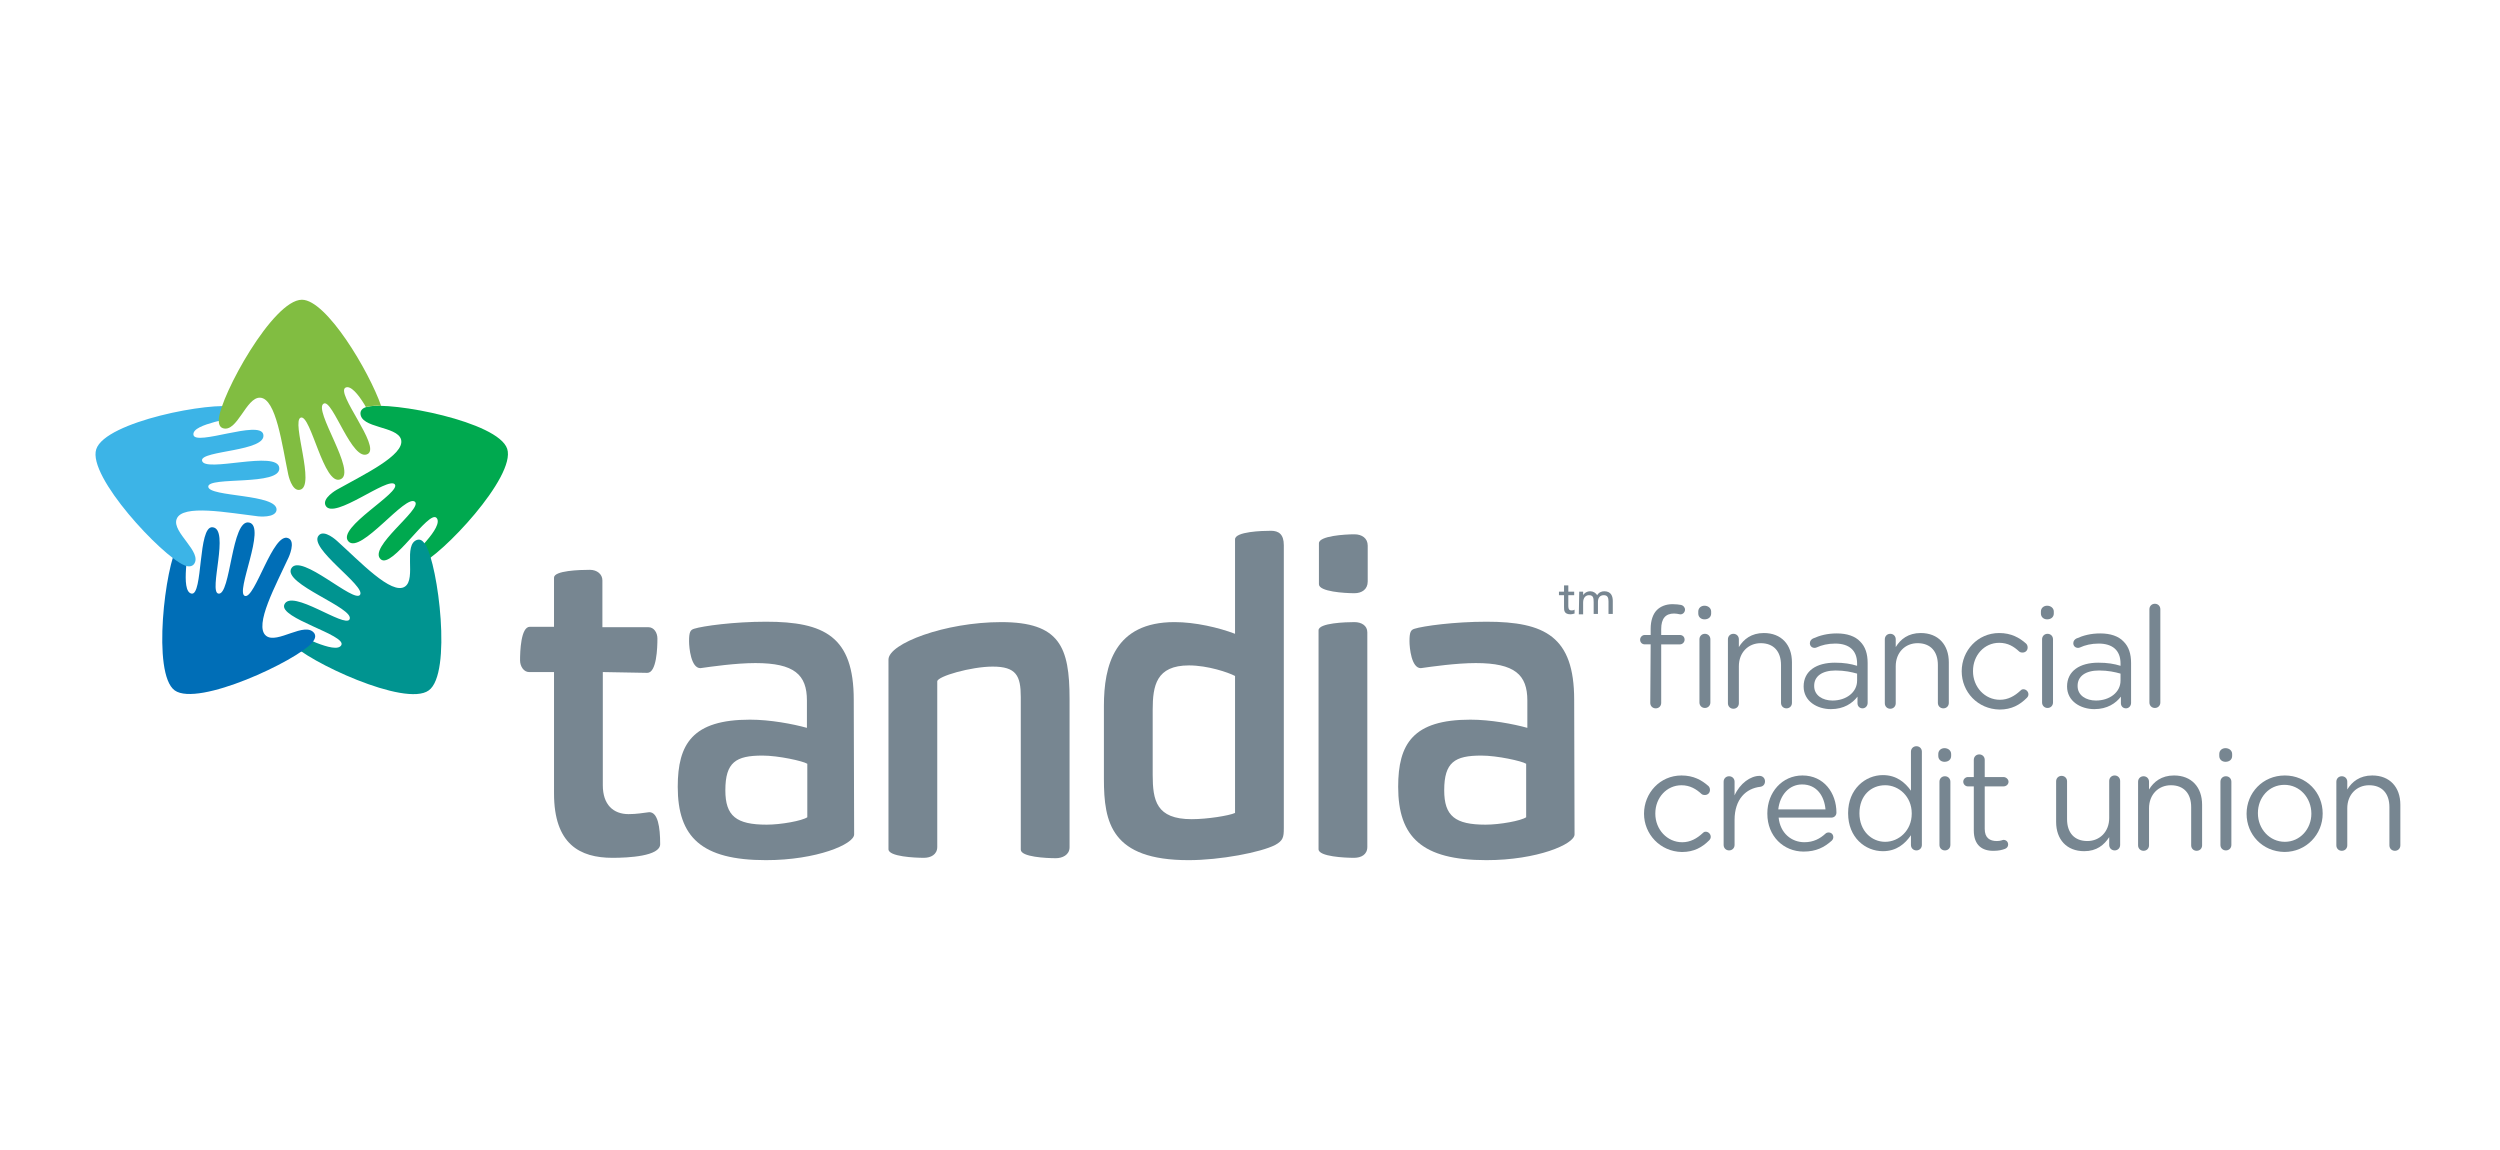 <?xml version="1.0" encoding="utf-8"?>
<!-- Generator: Adobe Illustrator 16.0.3, SVG Export Plug-In . SVG Version: 6.00 Build 0)  -->
<!DOCTYPE svg PUBLIC "-//W3C//DTD SVG 1.1//EN" "http://www.w3.org/Graphics/SVG/1.1/DTD/svg11.dtd">
<svg version="1.1" id="Layer_1" xmlns="http://www.w3.org/2000/svg" xmlns:xlink="http://www.w3.org/1999/xlink" x="0px" y="0px"
	 width="250px" height="115px" viewBox="0 0 250 115" enable-background="new 0 0 250 115" xml:space="preserve">
<g id="Tandia_x5F_CB">
	<path fill="#778691" d="M60.281,67.206v11.317c0,1.95,1.054,2.889,2.576,2.889c0.819,0,1.405-0.117,2.068-0.195
		c0.858,0,1.092,1.481,1.092,3.198c0,1.21-3.2,1.367-4.761,1.367c-3.278,0-5.854-1.367-5.854-6.439V67.206h-2.498
		c-0.507,0-0.898-0.546-0.898-1.172c0-0.897,0.078-3.355,0.976-3.355h2.419v-4.916c0-0.704,2.576-0.781,3.59-0.781
		c0.703,0,1.249,0.43,1.249,1.053v4.685h4.605c0.546,0,0.897,0.546,0.897,1.131c0,0.937-0.078,3.435-1.015,3.435L60.281,67.206
		L60.281,67.206z"/>
	<path fill="#778691" d="M85.414,83.441c0,0.974-3.747,2.574-8.82,2.574c-6.439,0-8.82-2.301-8.82-7.336
		c0-4.293,1.483-6.713,7.22-6.713c2.029,0,4.293,0.429,5.698,0.819v-2.731c0-2.575-1.249-3.747-5.152-3.747
		c-1.951,0-4.41,0.353-5.502,0.508c-0.937,0-1.132-2.029-1.132-2.693c0-0.896,0.117-1.132,0.507-1.248
		c0.859-0.274,3.981-0.703,7.181-0.703c5.854,0,8.781,1.483,8.781,7.805L85.414,83.441L85.414,83.441z M80.73,76.377
		c-0.429-0.273-2.888-0.819-4.488-0.819c-2.654,0-3.707,0.662-3.707,3.473c0,2.577,1.092,3.435,4.137,3.435
		c1.444,0,3.551-0.391,4.058-0.741V76.377L80.73,76.377z"/>
	<path fill="#778691" d="M102.078,69.704c0-2.148-0.468-3.044-2.81-3.044c-2.146,0-5.542,0.975-5.542,1.481v16.548
		c0,0.78-0.663,1.093-1.327,1.093c-0.897,0-3.551-0.117-3.551-0.857V65.958c0-1.601,5.659-3.747,11.278-3.747
		c5.854,0,6.83,2.497,6.83,7.688v14.83c0,0.779-0.742,1.091-1.366,1.091c-0.937,0-3.512-0.117-3.512-0.857V69.704z"/>
	<path fill="#778691" d="M128.381,82.855c0,0.859-0.077,1.21-0.857,1.639c-1.445,0.742-5.504,1.521-8.664,1.521
		c-7.728,0-8.469-3.746-8.469-8.116v-7.298c0-4.061,1.054-8.391,7.064-8.391c2.068,0,4.41,0.546,6.049,1.17v-9.444
		c0-0.78,2.731-0.858,3.592-0.858c0.778,0,1.286,0.351,1.286,1.443V82.855L128.381,82.855z M123.503,67.597
		c-0.664-0.353-2.731-1.056-4.605-1.056c-3.278,0-3.629,2.029-3.629,4.449v6.48c0,2.574,0.352,4.448,3.903,4.448
		c1.56,0,3.746-0.353,4.332-0.624V67.597L123.503,67.597z"/>
	<path fill="#778691" d="M157.455,83.441c0,0.974-3.746,2.574-8.819,2.574c-6.439,0-8.819-2.301-8.819-7.336
		c0-4.293,1.482-6.713,7.219-6.713c2.029,0,4.294,0.429,5.699,0.819v-2.731c0-2.575-1.25-3.747-5.153-3.747
		c-1.95,0-4.408,0.353-5.502,0.508c-0.936,0-1.131-2.029-1.131-2.693c0-0.896,0.116-1.132,0.507-1.248
		c0.857-0.274,3.98-0.703,7.181-0.703c5.854,0,8.781,1.483,8.781,7.805L157.455,83.441L157.455,83.441z M152.615,76.377
		c-0.429-0.273-2.887-0.819-4.486-0.819c-2.653,0-3.708,0.662-3.708,3.473c0,2.577,1.093,3.435,4.137,3.435
		c1.443,0,3.551-0.391,4.058-0.741V76.377L152.615,76.377z"/>
	<g>
		<path fill="#778691" d="M135.444,62.211c-0.819,0-3.589,0.077-3.589,0.819v21.893c0,0.742,2.653,0.859,3.551,0.859
			c0.702,0,1.326-0.313,1.326-1.093V63.226C136.732,62.562,136.147,62.211,135.444,62.211z"/>
		<path fill="#778691" d="M135.444,53.43c-0.936,0-3.551,0.157-3.551,0.897v4.098c0,0.741,2.576,0.897,3.551,0.897
			c0.743,0,1.327-0.39,1.327-1.171v-3.589C136.771,53.82,136.188,53.43,135.444,53.43z"/>
	</g>
	<g>
		<path fill="#00A94F" d="M50.72,44.883c-0.897-2.732-11.591-4.761-13.932-4.214c-0.195,0.039-0.703,0.156-0.742,0.624
			c-0.039,1.561,3.668,1.288,4.059,2.654c0.429,1.561-3.825,3.551-6.439,5.034c0,0-1.522,0.859-1.093,1.6
			c0.82,1.444,6.244-2.966,6.908-2.146c0.663,0.82-5.854,4.333-4.644,5.698c1.209,1.367,5.776-4.839,6.673-3.941
			c0.703,0.741-4.761,4.566-3.434,5.737c1.132,1.015,4.8-4.996,5.581-4.137c0.391,0.429-0.234,1.405-1.015,2.303
			c-0.819,0.976-1.795,1.951-1.366,2.38c0.195,0.194,0.625,0,0.625,0C44.164,55.577,51.617,47.654,50.72,44.883"/>
		<path fill="#009490" d="M42.875,69.04c2.341-1.678,0.937-12.488-0.312-14.556c-0.117-0.157-0.391-0.625-0.819-0.507
			c-1.483,0.429-0.079,3.9-1.249,4.681c-1.327,0.898-4.527-2.535-6.791-4.564c0,0-1.288-1.21-1.834-0.546
			c-1.093,1.249,4.722,5.035,4.137,5.93c-0.585,0.898-5.932-4.213-6.869-2.652c-0.937,1.561,6.4,3.981,5.815,5.112
			c-0.468,0.897-5.815-3.122-6.518-1.483c-0.585,1.367,6.245,3.044,5.698,4.059c-0.273,0.507-1.405,0.195-2.498-0.233
			c-1.21-0.508-2.381-1.132-2.693-0.546c-0.117,0.233,0.195,0.584,0.195,0.584C30.699,66.112,40.534,70.757,42.875,69.04"/>
		<path fill="#006EB7" d="M17.47,69.04c2.342,1.679,12.176-2.966,13.737-4.761c0.118-0.157,0.469-0.546,0.234-0.937
			c-0.897-1.288-3.747,1.131-4.839,0.233c-1.249-1.015,1.015-5.113,2.263-7.844c0,0,0.742-1.6-0.039-1.913
			c-1.522-0.663-3.317,6.088-4.332,5.777c-1.015-0.313,2.186-6.947,0.429-7.337c-1.795-0.43-1.834,7.337-3.083,7.102
			c-1.014-0.155,1.171-6.478-0.585-6.634c-1.483-0.155-0.937,6.87-2.108,6.634c-0.585-0.117-0.624-1.287-0.546-2.458
			c0.078-1.288,0.312-2.615-0.313-2.732c-0.273-0.039-0.507,0.351-0.507,0.351C16.533,56.552,15.167,67.362,17.47,69.04"/>
		<path fill="#3CB4E7" d="M9.625,44.922c-0.898,2.732,6.557,10.654,8.781,11.591c0.156,0.077,0.664,0.272,0.976-0.079
			c0.937-1.21-2.225-3.201-1.718-4.527c0.546-1.522,5.152-0.625,8.157-0.273c0,0,1.717,0.195,1.834-0.625
			c0.156-1.639-6.791-1.288-6.829-2.341c-0.04-1.054,7.258-0.039,7.103-1.874c-0.156-1.834-7.532,0.547-7.727-0.741
			c-0.156-1.015,6.517-0.898,6.127-2.615c-0.313-1.483-6.83,1.209-6.986,0.039c-0.078-0.585,1.015-0.976,2.146-1.288
			c1.249-0.313,2.615-0.507,2.498-1.132c-0.039-0.273-0.468-0.352-0.468-0.352C21.216,40.122,10.523,42.151,9.625,44.922"/>
		<path fill="#81BD41" d="M30.075,41.761c1.015-0.351,2.303,6.908,3.981,6.166c1.678-0.703-2.81-6.986-1.678-7.571
			c0.897-0.469,2.849,5.932,4.41,5.035c1.288-0.781-3.278-6.127-2.225-6.635c0.507-0.234,1.249,0.664,1.873,1.678
			c0.04,0.078,0.117,0.195,0.156,0.273c0.078-0.039,0.156-0.039,0.195-0.039c0.313-0.079,0.78-0.117,1.327-0.079
			c-1.209-3.473-5.464-10.615-7.922-10.615l0,0c-2.888,0-8.118,9.522-8.313,11.942c0,0.195-0.039,0.741,0.391,0.897
			c1.444,0.508,2.341-3.122,3.746-3.044c1.601,0.078,2.186,4.722,2.81,7.688c0,0,0.352,1.717,1.171,1.521
			C31.597,48.63,29.1,42.113,30.075,41.761z"/>
	</g>
	<path fill="#778691" d="M157.417,59.518h-0.586v1.015c0,0.233,0,0.508,0.312,0.508c0.117,0,0.195,0,0.313-0.079v0.391
		c-0.117,0.039-0.313,0.079-0.391,0.079c-0.662,0-0.662-0.391-0.662-0.743v-1.17h-0.508v-0.352h0.508v-0.624h0.429v0.624h0.586
		V59.518L157.417,59.518z"/>
	<path fill="#778691" d="M157.924,59.166h0.391v0.352l0,0c0.038-0.116,0.313-0.391,0.703-0.391c0.312,0,0.545,0.157,0.702,0.391
		c0.155-0.273,0.429-0.391,0.702-0.391c0.703,0,0.857,0.508,0.857,0.977v1.287h-0.429v-1.249c0-0.35-0.078-0.624-0.469-0.624
		s-0.586,0.274-0.586,0.663v1.21h-0.429v-1.17c0-0.429-0.038-0.703-0.467-0.703c-0.314,0-0.586,0.234-0.586,0.741v1.172h-0.431
		L157.924,59.166L157.924,59.166z"/>
	<g>
		<path fill="#778691" d="M165.066,64.436h-0.586c-0.273,0-0.469-0.195-0.469-0.469c0-0.233,0.195-0.469,0.469-0.469h0.586v-0.624
			c0-0.819,0.233-1.483,0.624-1.872c0.351-0.353,0.897-0.586,1.56-0.586c0.353,0,0.625,0.038,0.86,0.078
			c0.195,0.038,0.391,0.233,0.391,0.467c0,0.274-0.236,0.508-0.508,0.47c-0.195-0.04-0.391-0.079-0.586-0.079
			c-0.859,0-1.288,0.508-1.288,1.561v0.586h1.874c0.271,0,0.467,0.195,0.467,0.469c0,0.233-0.195,0.469-0.467,0.469h-1.874v5.854
			c0,0.312-0.233,0.545-0.546,0.545c-0.312,0-0.547-0.233-0.547-0.545L165.066,64.436L165.066,64.436z M169.827,61.156
			c0-0.35,0.273-0.585,0.624-0.585s0.664,0.235,0.664,0.585v0.195c0,0.351-0.273,0.586-0.664,0.586
			c-0.351,0-0.624-0.235-0.624-0.586V61.156z M169.944,63.929c0-0.314,0.233-0.548,0.545-0.548c0.313,0,0.548,0.233,0.548,0.548
			v6.32c0,0.313-0.235,0.548-0.548,0.548c-0.312,0-0.545-0.235-0.545-0.548V63.929z"/>
		<path fill="#778691" d="M172.792,63.929c0-0.314,0.235-0.548,0.548-0.548s0.546,0.233,0.546,0.548v0.779
			c0.469-0.779,1.248-1.405,2.498-1.405c1.755,0,2.81,1.171,2.81,2.927v4.061c0,0.312-0.235,0.545-0.547,0.545
			c-0.313,0-0.546-0.233-0.546-0.545v-3.787c0-1.366-0.742-2.186-2.029-2.186c-1.25,0-2.186,0.938-2.186,2.303v3.708
			c0,0.312-0.233,0.546-0.546,0.546s-0.548-0.234-0.548-0.546V63.929L172.792,63.929z"/>
		<path fill="#778691" d="M180.363,68.649L180.363,68.649c0-1.561,1.288-2.38,3.122-2.38c0.937,0,1.601,0.117,2.225,0.313v-0.235
			c0-1.327-0.819-1.989-2.187-1.989c-0.74,0-1.364,0.155-1.872,0.391c-0.078,0.038-0.156,0.038-0.195,0.038
			c-0.273,0-0.469-0.195-0.469-0.469c0-0.233,0.157-0.389,0.313-0.468c0.702-0.312,1.445-0.507,2.381-0.507
			c1.015,0,1.834,0.271,2.342,0.819c0.507,0.507,0.742,1.21,0.742,2.146v3.982c0,0.312-0.235,0.545-0.507,0.545
			c-0.314,0-0.508-0.233-0.508-0.507v-0.664c-0.507,0.664-1.366,1.25-2.655,1.25C181.73,70.914,180.363,70.133,180.363,68.649z
			 M185.71,68.063v-0.701c-0.546-0.156-1.248-0.313-2.146-0.313c-1.367,0-2.146,0.586-2.146,1.521v0.041
			c0,0.936,0.857,1.443,1.834,1.443C184.617,70.055,185.71,69.235,185.71,68.063z"/>
		<path fill="#778691" d="M188.482,63.929c0-0.314,0.233-0.548,0.545-0.548c0.313,0,0.546,0.233,0.546,0.548v0.779
			c0.469-0.779,1.25-1.405,2.498-1.405c1.757,0,2.811,1.171,2.811,2.927v4.061c0,0.312-0.234,0.545-0.546,0.545
			c-0.313,0-0.548-0.233-0.548-0.545v-3.787c0-1.366-0.74-2.186-2.029-2.186c-1.248,0-2.186,0.938-2.186,2.303v3.708
			c0,0.312-0.233,0.546-0.546,0.546c-0.312,0-0.545-0.234-0.545-0.546V63.929L188.482,63.929z"/>
		<path fill="#778691" d="M196.17,67.127L196.17,67.127c0-2.067,1.601-3.824,3.746-3.824c1.21,0,2.029,0.469,2.693,1.055
			c0.076,0.078,0.155,0.195,0.155,0.391c0,0.312-0.233,0.507-0.508,0.507c-0.156,0-0.273-0.04-0.35-0.118
			c-0.508-0.468-1.094-0.857-1.991-0.857c-1.483,0-2.615,1.248-2.615,2.81v0.038c0,1.563,1.172,2.849,2.693,2.849
			c0.819,0,1.482-0.389,2.029-0.896c0.077-0.079,0.155-0.157,0.313-0.157c0.273,0,0.507,0.233,0.507,0.507
			c0,0.117-0.04,0.234-0.157,0.351c-0.702,0.703-1.521,1.172-2.731,1.172C197.771,70.914,196.17,69.196,196.17,67.127z"/>
		<path fill="#778691" d="M204.091,61.156c0-0.35,0.274-0.585,0.624-0.585c0.353,0,0.665,0.235,0.665,0.585v0.195
			c0,0.351-0.274,0.586-0.665,0.586c-0.35,0-0.624-0.235-0.624-0.586V61.156z M204.208,63.929c0-0.314,0.235-0.548,0.547-0.548
			c0.313,0,0.546,0.233,0.546,0.548v6.32c0,0.313-0.233,0.548-0.546,0.548c-0.312,0-0.547-0.235-0.547-0.548V63.929z"/>
		<path fill="#778691" d="M206.706,68.649L206.706,68.649c0-1.561,1.288-2.38,3.122-2.38c0.937,0,1.601,0.117,2.225,0.313v-0.235
			c0-1.327-0.819-1.989-2.187-1.989c-0.74,0-1.364,0.155-1.872,0.391c-0.078,0.038-0.157,0.038-0.195,0.038
			c-0.273,0-0.469-0.195-0.469-0.469c0-0.233,0.157-0.389,0.313-0.468c0.702-0.312,1.445-0.507,2.381-0.507
			c1.015,0,1.834,0.271,2.341,0.819c0.508,0.507,0.743,1.21,0.743,2.146v3.982c0,0.312-0.235,0.545-0.507,0.545
			c-0.314,0-0.51-0.233-0.51-0.507v-0.664c-0.507,0.664-1.365,1.25-2.653,1.25C208.073,70.914,206.706,70.133,206.706,68.649z
			 M212.053,68.063v-0.701c-0.546-0.156-1.248-0.313-2.146-0.313c-1.366,0-2.146,0.586-2.146,1.521v0.041
			c0,0.936,0.857,1.443,1.834,1.443C210.96,70.055,212.053,69.235,212.053,68.063z"/>
		<path fill="#778691" d="M214.941,60.923c0-0.312,0.233-0.547,0.546-0.547c0.312,0,0.547,0.235,0.547,0.547v9.326
			c0,0.313-0.235,0.548-0.547,0.548c-0.313,0-0.546-0.235-0.546-0.548V60.923z"/>
		<path fill="#778691" d="M164.402,81.371L164.402,81.371c0-2.067,1.6-3.824,3.746-3.824c1.21,0,2.029,0.469,2.693,1.055
			c0.078,0.078,0.155,0.195,0.155,0.391c0,0.312-0.233,0.507-0.508,0.507c-0.155,0-0.271-0.04-0.351-0.116
			c-0.507-0.469-1.131-0.859-1.99-0.859c-1.481,0-2.615,1.248-2.615,2.81v0.038c0,1.563,1.172,2.851,2.693,2.851
			c0.819,0,1.483-0.391,2.029-0.897c0.078-0.078,0.157-0.157,0.313-0.157c0.273,0,0.507,0.233,0.507,0.508
			c0,0.116-0.038,0.233-0.155,0.352c-0.702,0.703-1.521,1.17-2.731,1.17C166.002,85.158,164.402,83.4,164.402,81.371z"/>
		<path fill="#778691" d="M172.363,78.173c0-0.314,0.233-0.548,0.546-0.548c0.312,0,0.548,0.233,0.548,0.548v1.365
			c0.545-1.21,1.6-1.951,2.498-1.951c0.312,0,0.545,0.233,0.545,0.546c0,0.312-0.195,0.507-0.469,0.547
			c-1.405,0.155-2.574,1.21-2.574,3.316v2.498c0,0.312-0.236,0.547-0.548,0.547c-0.313,0-0.546-0.235-0.546-0.547V78.173
			L172.363,78.173z"/>
		<path fill="#778691" d="M180.363,85.158c-1.991,0-3.629-1.522-3.629-3.787v-0.038c0-2.107,1.483-3.786,3.513-3.786
			c2.146,0,3.396,1.757,3.396,3.708c0,0.312-0.235,0.507-0.507,0.507h-5.271c0.157,1.563,1.288,2.46,2.576,2.46
			c0.898,0,1.561-0.352,2.108-0.859c0.078-0.078,0.195-0.116,0.312-0.116c0.274,0,0.469,0.195,0.469,0.469
			c0,0.116-0.04,0.233-0.156,0.351C182.433,84.729,181.613,85.158,180.363,85.158z M182.55,80.942
			c-0.117-1.326-0.859-2.498-2.342-2.498c-1.288,0-2.224,1.055-2.381,2.498H182.55z"/>
		<path fill="#778691" d="M192.188,84.494c0,0.312-0.234,0.547-0.546,0.547c-0.313,0-0.548-0.235-0.548-0.547V83.52
			c-0.584,0.857-1.443,1.599-2.808,1.599c-1.758,0-3.475-1.365-3.475-3.785v-0.038c0-2.381,1.717-3.786,3.475-3.786
			c1.364,0,2.224,0.74,2.808,1.56v-3.901c0-0.312,0.235-0.547,0.548-0.547c0.312,0,0.546,0.235,0.546,0.547V84.494z M185.943,81.333
			L185.943,81.333c0,1.756,1.21,2.849,2.577,2.849c1.366,0,2.653-1.131,2.653-2.811v-0.038c0-1.679-1.287-2.81-2.653-2.81
			C187.115,78.523,185.943,79.538,185.943,81.333z"/>
		<path fill="#778691" d="M193.828,75.4c0-0.35,0.272-0.585,0.624-0.585c0.351,0,0.663,0.235,0.663,0.585v0.195
			c0,0.353-0.272,0.586-0.663,0.586c-0.352,0-0.624-0.233-0.624-0.586V75.4z M193.945,78.173c0-0.314,0.233-0.548,0.546-0.548
			c0.312,0,0.547,0.233,0.547,0.548v6.321c0,0.312-0.235,0.547-0.547,0.547c-0.313,0-0.546-0.235-0.546-0.547V78.173z"/>
		<path fill="#778691" d="M197.38,83.051V78.64h-0.586c-0.273,0-0.469-0.233-0.469-0.467c0-0.273,0.235-0.469,0.469-0.469h0.586
			v-1.718c0-0.312,0.233-0.545,0.545-0.545c0.313,0,0.548,0.233,0.548,0.545v1.718h1.872c0.273,0,0.508,0.233,0.508,0.469
			c0,0.271-0.234,0.467-0.508,0.467h-1.872v4.254c0,0.897,0.507,1.21,1.21,1.21c0.389,0,0.584-0.117,0.662-0.117
			c0.273,0,0.469,0.195,0.469,0.469c0,0.195-0.116,0.351-0.312,0.43c-0.313,0.116-0.664,0.194-1.093,0.194
			C198.237,85.118,197.38,84.534,197.38,83.051z"/>
		<path fill="#778691" d="M212.015,84.494c0,0.312-0.235,0.547-0.548,0.547c-0.312,0-0.546-0.235-0.546-0.547v-0.779
			c-0.507,0.779-1.248,1.403-2.498,1.403c-1.755,0-2.81-1.17-2.81-2.928v-4.058c0-0.313,0.235-0.546,0.547-0.546
			c0.313,0,0.546,0.233,0.546,0.546v3.786c0,1.365,0.741,2.185,2.029,2.185c1.25,0,2.186-0.937,2.186-2.301v-3.708
			c0-0.313,0.234-0.548,0.546-0.548c0.313,0,0.548,0.235,0.548,0.548V84.494L212.015,84.494z"/>
		<path fill="#778691" d="M213.808,78.173c0-0.314,0.236-0.548,0.548-0.548c0.313,0,0.546,0.233,0.546,0.548v0.779
			c0.469-0.779,1.25-1.405,2.498-1.405c1.755,0,2.81,1.172,2.81,2.927v4.061c0,0.312-0.233,0.545-0.545,0.545
			c-0.314,0-0.548-0.233-0.548-0.545v-3.825c0-1.366-0.74-2.186-2.029-2.186c-1.248,0-2.186,0.936-2.186,2.303v3.708
			c0,0.312-0.233,0.545-0.546,0.545c-0.312,0-0.548-0.233-0.548-0.545V78.173L213.808,78.173z"/>
		<path fill="#778691" d="M221.927,75.4c0-0.35,0.273-0.585,0.624-0.585c0.353,0,0.664,0.235,0.664,0.585v0.195
			c0,0.353-0.273,0.586-0.664,0.586c-0.351,0-0.624-0.233-0.624-0.586V75.4z M222.043,78.173c0-0.314,0.234-0.548,0.546-0.548
			c0.314,0,0.548,0.233,0.548,0.548v6.321c0,0.312-0.233,0.547-0.548,0.547c-0.312,0-0.546-0.235-0.546-0.547V78.173z"/>
		<path fill="#778691" d="M224.658,81.371L224.658,81.371c0-2.067,1.601-3.824,3.825-3.824c2.184,0,3.784,1.717,3.784,3.786v0.038
			c0,2.07-1.639,3.825-3.825,3.825C226.219,85.158,224.658,83.441,224.658,81.371z M231.137,81.371L231.137,81.371
			c0-1.6-1.17-2.887-2.694-2.887c-1.56,0-2.652,1.287-2.652,2.811v0.038c0,1.561,1.171,2.849,2.693,2.849
			C230.005,84.182,231.137,82.894,231.137,81.371z"/>
		<path fill="#778691" d="M233.635,78.173c0-0.314,0.233-0.548,0.545-0.548c0.313,0,0.548,0.233,0.548,0.548v0.779
			c0.467-0.779,1.248-1.405,2.496-1.405c1.758,0,2.811,1.172,2.811,2.927v4.061c0,0.312-0.233,0.545-0.546,0.545
			c-0.312,0-0.548-0.233-0.548-0.545v-3.825c0-1.366-0.74-2.186-2.028-2.186c-1.248,0-2.185,0.936-2.185,2.303v3.708
			c0,0.312-0.235,0.545-0.548,0.545c-0.312,0-0.545-0.233-0.545-0.545V78.173L233.635,78.173z"/>
	</g>
</g>
</svg>
